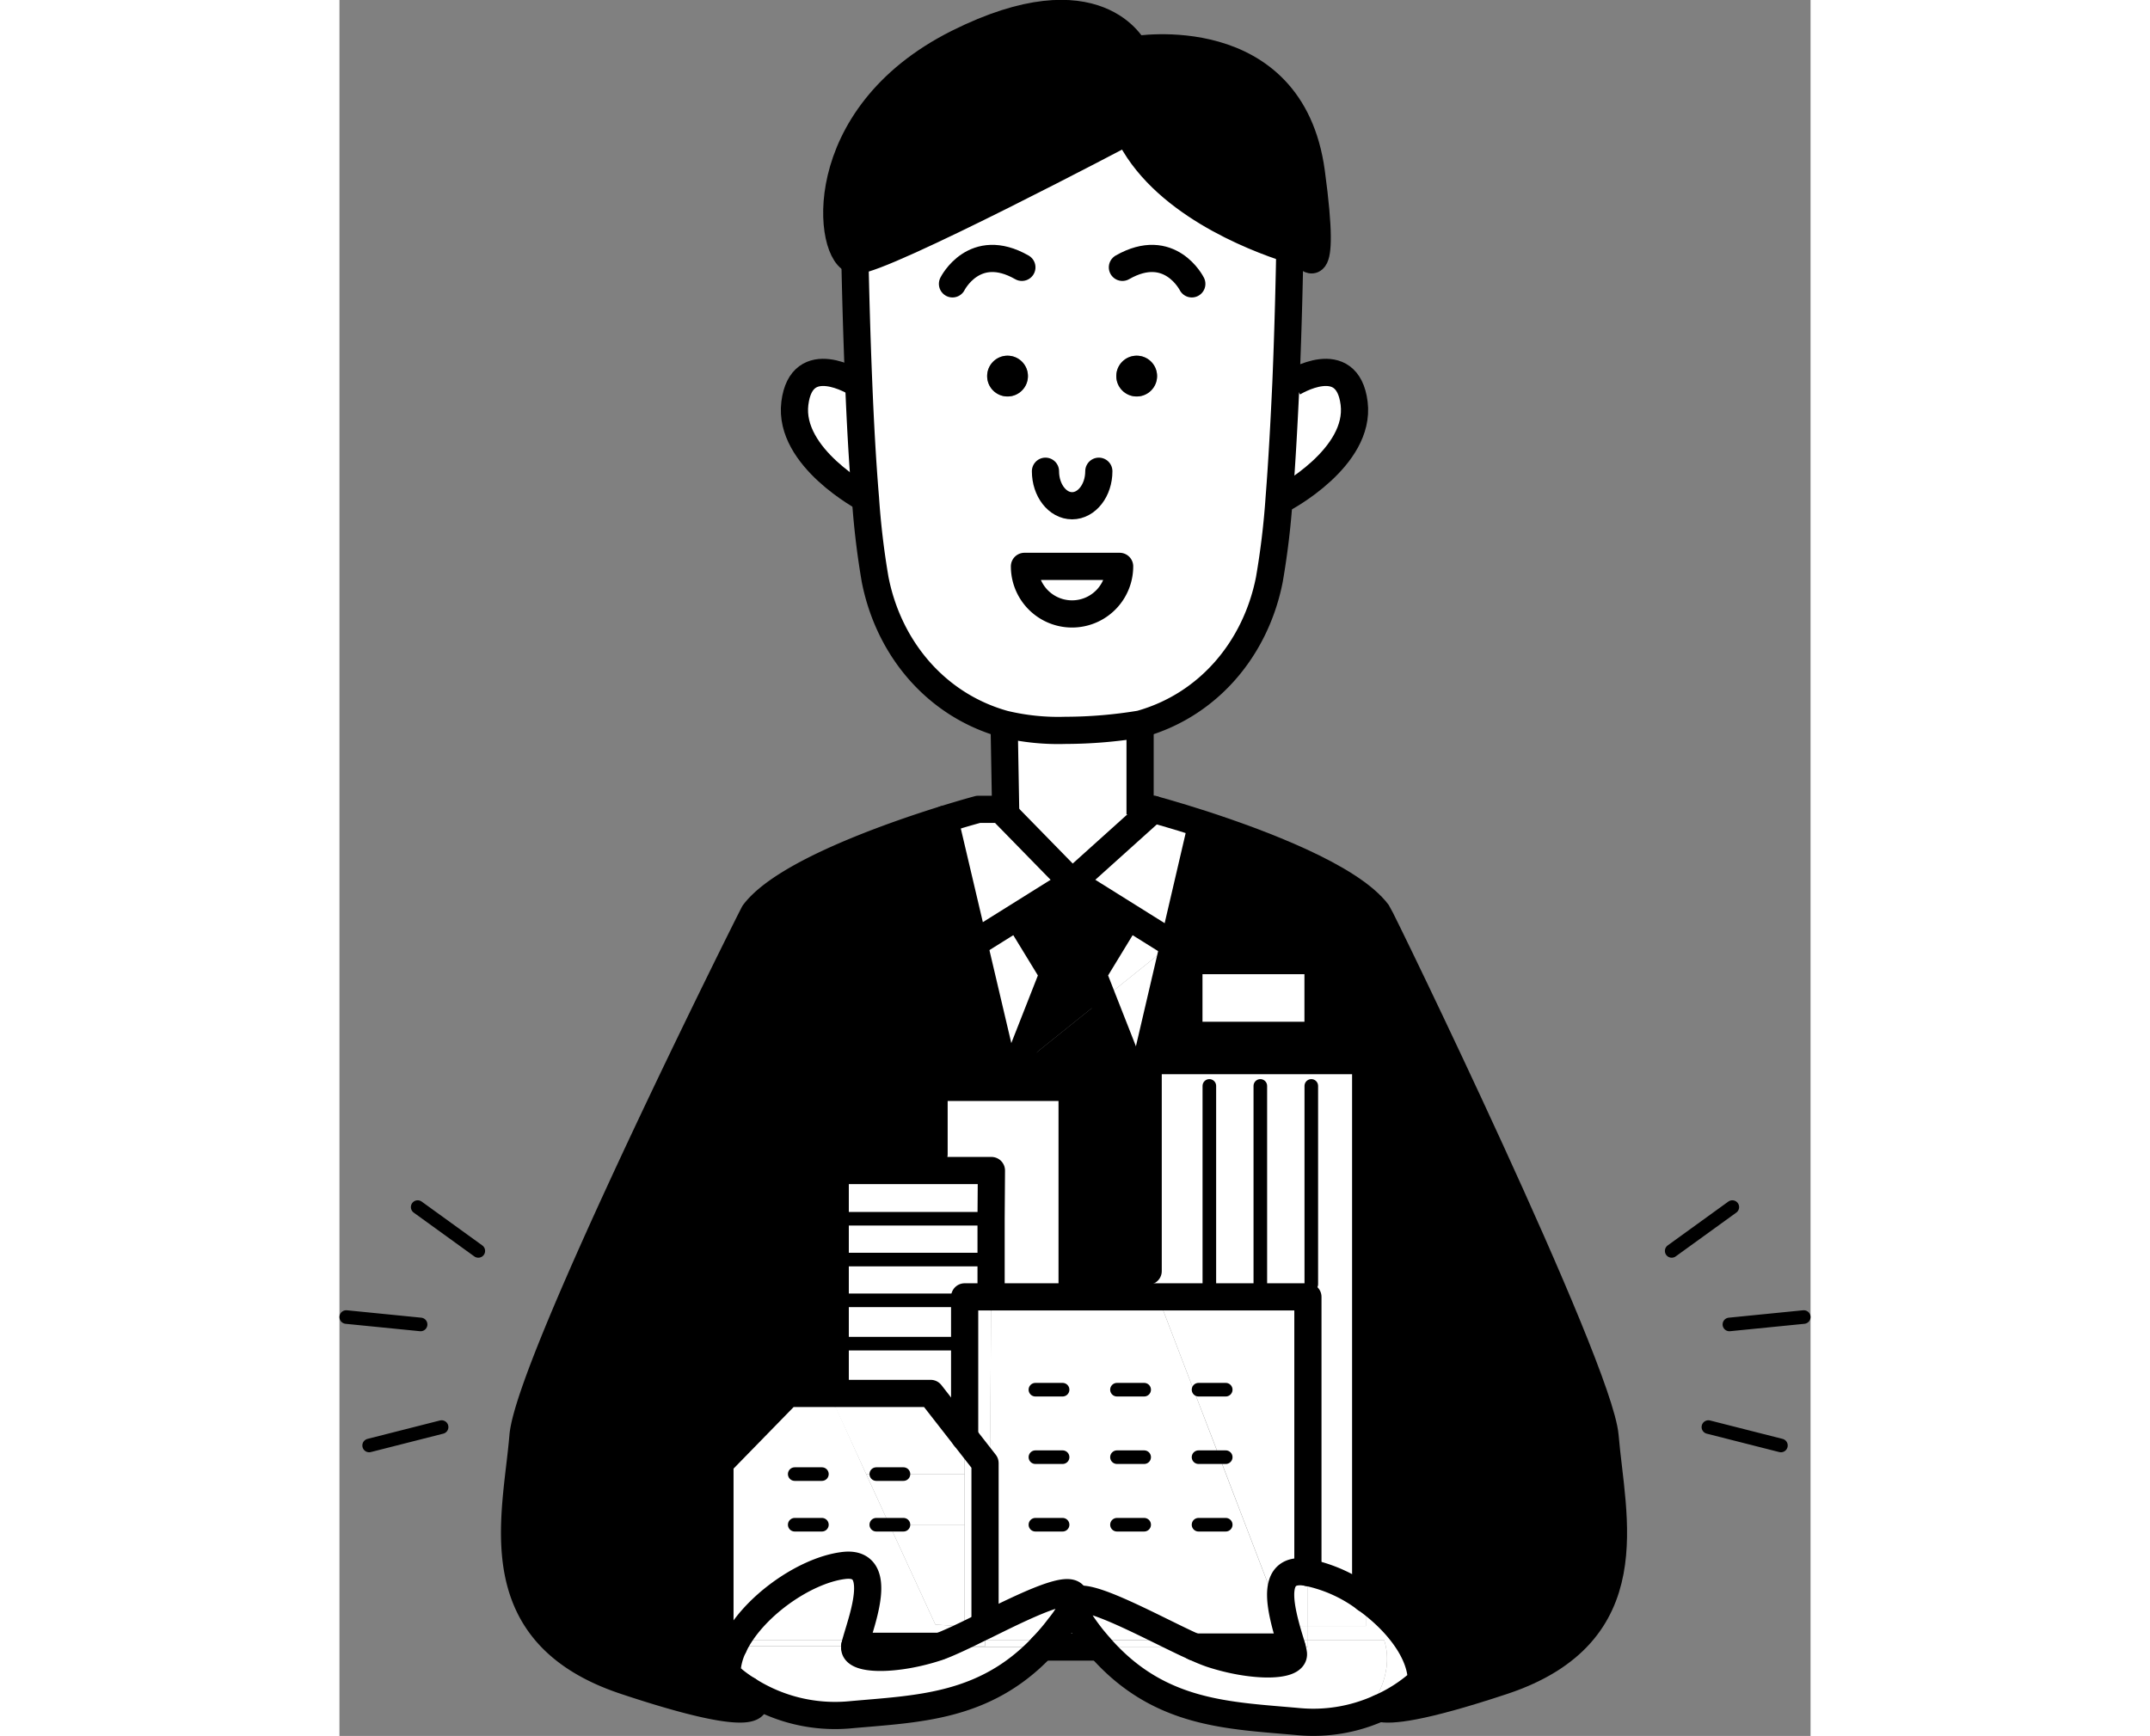 <svg xmlns="http://www.w3.org/2000/svg" viewBox="0 0 216.43 255.44" width="317" height="256"><rect x="0" y="0" width="216.43" height="255.44" fill="#808080" stroke="none"/><defs><style>.cls-1,.cls-6,.cls-7{fill:#fff;}.cls-2,.cls-3,.cls-4,.cls-5{fill:none;}.cls-2,.cls-3,.cls-4,.cls-5,.cls-6,.cls-7{stroke:#000;}.cls-2,.cls-7{stroke-miterlimit:10;}.cls-2,.cls-3{stroke-width:4px;}.cls-3,.cls-4,.cls-5,.cls-6{stroke-linecap:round;stroke-linejoin:round;}.cls-4,.cls-5,.cls-6,.cls-7{stroke-width:2px;}.cls-5{stroke-dasharray:4 8;}</style></defs><g id="レイヤー_2" data-name="レイヤー 2"><g id="contents"><path d="M186.17,211.34c1,12,6,29-15,36-12.18,4.06-16.62,4.42-18.2,4a22.42,22.42,0,0,0,6.18-4c0-4.25-3.69-8.88-8.17-12.07v-79.2H119l-.23,0,4-17.09,4.05-17.38.1-.31c8.44,2.74,21.83,7.75,25.84,13.1C153.23,135,185.32,201.1,186.17,211.34Z"/><path class="cls-1" d="M152.17,250.34s3.05-4.27,1.53-9H142.48v-2.08H151v-4c4.48,3.19,8.17,7.82,8.17,12.07a22.42,22.42,0,0,1-6.18,4C151.82,251.05,152.17,250.34,152.17,250.34Z"/><path class="cls-1" d="M153.7,241.34c1.52,4.73-1.53,9-1.53,9s-.35.71.8,1a23.59,23.59,0,0,1-11.82,2c-10.34-.94-20.57-1-29.3-11h13.91a23.55,23.55,0,0,0,2.39,1c6,2,12.37,2,12.18,0a6.1,6.1,0,0,0-.22-1h2.37v-1Z"/><path class="cls-1" d="M151,235.27v4h-8.5V231.4A21.5,21.5,0,0,1,151,235.27Z"/><path class="cls-1" d="M151,156.07v79.2a21.5,21.5,0,0,0-8.5-3.87V190.83h-22L119,187v-31Z"/><path class="cls-1" d="M149.28,59.34c1,8-10.37,14-10.37,14l-.68-.06c.42-5.33.74-11.35,1-17l1.08,0S148.28,51.34,149.28,59.34Z"/><path d="M75.84,38.32c-3.93-.48-6.6-21.11,15.14-32,20.65-10.32,26,1,26,1s23-4,26,18c2.43,17.87-1,12-1,12s-.83-.21-2.21-.65c-5.37-1.72-19-7-23.79-17.35,0,0-36,19-40,19h-.14Z"/><path class="cls-1" d="M142.48,241.34v1h-2.37c-.08-.3-.19-.64-.3-1Z"/><path class="cls-1" d="M142.48,239.26v2.08h-2.67c-.19-.62-.4-1.33-.6-2.08Z"/><path class="cls-1" d="M142.48,231.4v7.86h-3.27c-1-3.8-1.79-8.6,2.94-7.92Z"/><path class="cls-1" d="M125.66,204.49l-5.23-13.66h22V231.4l-.33-.06c-4.73-.68-4,4.12-2.94,7.92H139l-5.71-14.9-3.8-9.94Z"/><path class="cls-1" d="M140.11,242.36H125.76c-.67-.3-1.4-.65-2.17-1h16.22C139.92,241.72,140,242.06,140.11,242.36Z"/><path class="cls-1" d="M133.27,224.36l5.71,14.9h.23c.2.75.41,1.46.6,2.08H123.59c-6.26-3-15.13-7.76-15.6-5.38h0c1.38-3.79-6-.27-12.45,2.92l.34-48h24.56l5.23,13.66,3.81,9.93Z"/><path class="cls-1" d="M97.79,106.57c-10-2.78-17-11.1-19-21.28a116.58,116.58,0,0,1-1.42-11.94c-.43-5.34-.75-11.37-1-17-.31-7.45-.47-14.26-.55-18H76c4,0,40-19,40-19C120.76,29.69,134.4,35,139.77,36.69c-.05,3.05-.21,10.88-.57,19.61-.23,5.64-.55,11.66-1,17a116.89,116.89,0,0,1-1.44,12c-2,10.18-9,18.5-19,21.28a68,68,0,0,1-11,.92A34,34,0,0,1,97.79,106.57Zm22.5-51.23a3,3,0,1,0-3,3A3,3,0,0,0,120.29,55.34Zm-5.48,28h-14a7,7,0,0,0,14,0Zm-13.52-28a3,3,0,1,0-3,3A3,3,0,0,0,101.29,55.34Z"/><path class="cls-1" d="M126.89,121.24l-.1.31-4.05,17.38-.26-.06-6.43-4-8-5-.15.12-.1-.12,10.5-9.45,1.44-1.3S122.7,119.89,126.89,121.24Z"/><path class="cls-1" d="M125.76,242.36H111.85c-.29-.33-.57-.67-.85-1h12.59C124.36,241.71,125.09,242.06,125.76,242.36Z"/><path class="cls-1" d="M123.59,241.34H111c-.27-.32-.53-.66-.79-1-1.72-2.28-2.36-3.66-2.22-4.38C108.46,233.58,117.33,238.32,123.59,241.34Z"/><polygon class="cls-1" points="122.74 138.93 118.75 156.02 118.34 157.8 116.36 157.34 112.31 147.04 122.48 138.87 122.74 138.93"/><polygon class="cls-1" points="122.48 138.87 112.31 147.04 110.86 143.34 115.43 135.84 116.05 134.85 122.48 138.87"/><polygon points="118.34 157.8 118.75 156.02 118.98 156.07 118.98 187.04 120.43 190.83 107.79 190.83 107.79 189.54 107.79 160.01 98.29 160.01 98.29 159.84 97.8 157.74 99.48 157.34 112.31 147.04 116.36 157.34 118.34 157.8"/><circle cx="117.29" cy="55.34" r="3"/><path class="cls-1" d="M98,119.09l-.22-12.52a34,34,0,0,0,9,.92,68,68,0,0,0,11-.92v13.27l.5.55-10.5,9.45-9.77-10Z"/><polygon points="116.05 134.85 115.43 135.84 110.86 143.34 112.31 147.04 99.48 157.34 104.98 143.34 100.4 135.84 107.89 129.96 108.04 129.84 116.05 134.85"/><path class="cls-1" d="M100.78,83.34h14a7,7,0,0,1-14,0Z"/><path class="cls-1" d="M111.85,242.36h-8.48c.3-.33.61-.67.91-1H111C111.28,241.69,111.56,242,111.85,242.36Z"/><path class="cls-1" d="M110.21,240.34c.26.34.52.68.79,1h-6.72c.56-.63,1.1-1.29,1.63-2A14.43,14.43,0,0,0,108,236h0C107.85,236.68,108.49,238.06,110.21,240.34Z"/><path class="cls-1" d="M95.53,238.88c6.48-3.19,13.83-6.71,12.45-2.92a14.43,14.43,0,0,1-2.07,3.38c-.53.71-1.07,1.37-1.63,2H95v-1.79l.54,0Z"/><polygon class="cls-1" points="107.79 129.84 107.89 129.96 100.4 135.84 104.98 143.34 99.48 157.34 97.8 157.74 97.79 157.74 93.35 138.87 107.79 129.84"/><polygon class="cls-1" points="107.79 189.54 107.79 190.83 95.87 190.83 95.91 185.34 95.96 179.34 96.01 172.24 87.48 172.24 87.48 169.86 87.48 160.01 98.29 160.01 107.79 160.01 107.79 189.54"/><path class="cls-1" d="M98,119.84l9.77,10-14.44,9L89,120.55h0c3-.92,4.94-1.45,4.94-1.45h4Z"/><path class="cls-1" d="M95,241.34h9.3c-.3.35-.61.69-.91,1H92v-.11h3Z"/><path class="cls-1" d="M92,242.36h11.39c-8.52,9-18.4,9.07-28.39,10a23.87,23.87,0,0,1-14.9-3.64,10.57,10.57,0,0,1-.86-6.45H75.8s0,.06,0,.09c-.18,2,6.19,2,12.19,0l.26-.09H92Z"/><circle cx="98.29" cy="55.34" r="3"/><path d="M98.29,159.84V160H87.48v12.23H72.94V205H66L56,215.29v27h2a9.54,9.54,0,0,0-1,4.09,19.3,19.3,0,0,0,3.1,2.36,10.7,10.7,0,0,0,.9,1.64s2,4-19-3-16-24-15-36c.91-11,33.78-76.7,34-77,4.38-5.84,20-11.29,28.06-13.8h0l4.31,18.32,4.44,18.87h0Z"/><path class="cls-1" d="M96,172.24l-.05,7.1h-23v-7.1H96Z"/><path class="cls-1" d="M96,179.34l0,6h-23v-6H96Z"/><path class="cls-1" d="M95.91,185.34l0,5.49H92v.51h-19v-6h23Z"/><path class="cls-1" d="M92,191.34v-.51h3.89l-.34,48-.55.27V215.29l-3-3.84V191.34Z"/><path class="cls-1" d="M95.53,238.88v.71l-.54,0v-.4Z"/><rect class="cls-1" x="91.98" y="241.34" width="3" height="0.91"/><path class="cls-1" d="M95,239.55v1.79H92v-.73c.72-.34,1.48-.72,2.27-1.11Z"/><path class="cls-1" d="M95,239.15v.4l-.73-.05Z"/><path class="cls-1" d="M95,215.29v23.86l-.73.35L92,239.35v-27.9Z"/><path class="cls-1" d="M92,239.35l2.27.15c-.79.39-1.55.77-2.27,1.11Z"/><path class="cls-1" d="M92,241.34v.91H88.24c.6-.22,1.34-.53,2.17-.91Z"/><path class="cls-1" d="M92,240.61v.73H90.41C90.91,241.12,91.43,240.87,92,240.61Z"/><path class="cls-1" d="M77.49,216.91l3.42,7.45,6.76,14.69,4.31.3v1.26c-.55.26-1.07.51-1.57.73H76c.94-3.34,4.17-11.89-2-11-5.65.81-13.27,6.18-16,11.91H56v-27L66,205h7v2Z"/><polygon class="cls-1" points="91.98 224.36 91.98 239.35 87.67 239.05 80.91 224.36 88.98 224.36 91.98 224.36"/><polygon class="cls-1" points="91.98 216.91 91.98 224.36 88.98 224.36 80.91 224.36 77.49 216.91 88.98 216.91 91.98 216.91"/><polygon class="cls-1" points="91.98 211.45 91.98 216.91 88.98 216.91 77.49 216.91 72.94 207.02 72.94 205.04 86.98 205.04 91.98 211.45"/><path class="cls-1" d="M92,197.72v13.73L87,205h-14v-7.32H92Z"/><path class="cls-1" d="M92,191.34v6.38h-19v-6.38H92Z"/><path class="cls-1" d="M76,241.34H90.41c-.83.38-1.57.69-2.17.91H75.8A7.14,7.14,0,0,1,76,241.34Z"/><path class="cls-1" d="M77.37,73.35h0S66,67.34,67,59.34s9-3,9-3l.41,0C76.62,62,76.94,68,77.37,73.35Z"/><path class="cls-1" d="M74,230.34c6.21-.89,3,7.66,2,11H59.45a6.39,6.39,0,0,0-.23.91H58C60.71,236.52,68.33,231.15,74,230.34Z"/><path class="cls-1" d="M59.45,241.34H76a7.14,7.14,0,0,0-.22.91H59.22A6.39,6.39,0,0,1,59.45,241.34Z"/><path class="cls-1" d="M58,242.25h1.22a10.57,10.57,0,0,0,.86,6.45,19.3,19.3,0,0,1-3.1-2.36A9.54,9.54,0,0,1,58,242.25Z"/><path class="cls-2" d="M75.84,38.33c.08,3.73.24,10.54.55,18,.23,5.66.55,11.69,1,17a116.58,116.58,0,0,0,1.42,11.94c2,10.18,9,18.5,19,21.28a34,34,0,0,0,9,.92,68,68,0,0,0,11-.92c10-2.78,17-11.1,19-21.28a116.89,116.89,0,0,0,1.44-12c.42-5.33.74-11.35,1-17,.36-8.73.52-16.56.57-19.61"/><path class="cls-2" d="M76,56.34s-8-5-9,3,10.36,14,10.36,14"/><path class="cls-2" d="M140.28,56.34s8-5,9,3-10.37,14-10.37,14"/><path class="cls-3" d="M103.87,69.34c0,2.81,1.76,5.08,3.92,5.08s3.93-2.27,3.93-5.08"/><path class="cls-3" d="M90.19,41.77s3.21-6.43,10.21-2.43"/><path class="cls-3" d="M125.4,41.77s-3.21-6.43-10.21-2.43"/><path class="cls-3" d="M100.78,83.34a7,7,0,0,0,14,0Z"/><polyline class="cls-2" points="97.79 106.34 97.79 106.57 98.01 119.09 98.02 119.84"/><polyline class="cls-2" points="117.79 106.34 117.79 106.57 117.79 119.84"/><path class="cls-2" d="M75.84,38.32c-3.93-.48-6.6-21.11,15.14-32,20.65-10.32,26,1,26,1s23-4,26,18c2.43,17.87-1,12-1,12s-.83-.21-2.21-.65c-5.37-1.72-19-7-23.79-17.35,0,0-36,19-40,19h-.14"/><path class="cls-3" d="M153,251.35c1.58.41,6,.05,18.2-4,21-7,16-24,15-36-.85-10.24-32.94-76.33-33.44-77-4-5.35-17.4-10.36-25.84-13.1-4.19-1.35-7.16-2.15-7.16-2.15"/><path class="cls-3" d="M98,119.09H94s-2,.53-4.94,1.45c-8.08,2.51-23.68,8-28.06,13.8-.22.3-33.09,66-34,77-1,12-6,29,15,36s19,3,19,3a10.7,10.7,0,0,1-.9-1.64"/><polyline class="cls-3" points="98.02 119.84 107.79 129.84 118.29 120.39 119.73 119.09"/><polyline class="cls-3" points="89.04 120.55 93.35 138.87 97.79 157.74 97.8 157.74 98.29 159.84"/><path class="cls-3" d="M95.87,190.83l0-5.49,0-6,.05-7.1H72.94V205"/><polyline class="cls-3" points="118.98 187.04 118.98 156.07 150.98 156.07 150.98 235.27"/><polyline class="cls-3" points="142.48 231.4 142.48 190.83 120.43 190.83 107.79 190.83 95.87 190.83 91.98 190.83 91.98 191.34 91.98 197.72 91.98 211.45"/><line class="cls-3" x1="125.76" y1="242.36" x2="140.11" y2="242.36"/><line class="cls-3" x1="103.37" y1="242.36" x2="111.85" y2="242.36"/><polyline class="cls-3" points="94.98 239.15 94.98 215.29 91.98 211.45 86.98 205.04 72.94 205.04 65.98 205.04 55.98 215.29 55.98 242.25 58 242.25"/><line class="cls-3" x1="75.8" y1="242.25" x2="88.24" y2="242.25"/><path class="cls-3" d="M58,242.25a9.54,9.54,0,0,0-1,4.09,19.3,19.3,0,0,0,3.1,2.36A23.87,23.87,0,0,0,75,252.34c10-.91,19.87-1,28.39-10,.3-.33.61-.67.91-1,.56-.63,1.1-1.29,1.63-2A14.43,14.43,0,0,0,108,236c1.38-3.79-6-.27-12.45,2.92l-.55.27-.73.35c-.79.39-1.55.77-2.27,1.11-.55.26-1.07.51-1.57.73-.83.38-1.57.69-2.17.91l-.26.09c-6,2-12.37,2-12.19,0,0,0,0-.06,0-.09a7.14,7.14,0,0,1,.22-.91c.94-3.34,4.17-11.89-2-11C68.33,231.15,60.71,236.52,58,242.25Z"/><path class="cls-3" d="M151,235.27c4.48,3.19,8.17,7.82,8.17,12.07a22.42,22.42,0,0,1-6.18,4,23.59,23.59,0,0,1-11.82,2c-10.34-.94-20.57-1-29.3-11-.29-.33-.57-.67-.85-1s-.53-.66-.79-1c-1.72-2.28-2.36-3.66-2.22-4.38.47-2.38,9.34,2.36,15.6,5.38.77.37,1.5.72,2.17,1a23.55,23.55,0,0,0,2.39,1c6,2,12.37,2,12.18,0a6.1,6.1,0,0,0-.22-1c-.08-.3-.19-.64-.3-1-.19-.62-.4-1.33-.6-2.08-1-3.8-1.79-8.6,2.94-7.92l.33.06A21.5,21.5,0,0,1,151,235.27Z"/><line class="cls-4" x1="127.98" y1="159.79" x2="127.98" y2="188.97"/><line class="cls-4" x1="135.48" y1="159.79" x2="135.48" y2="188.97"/><line class="cls-4" x1="142.98" y1="159.79" x2="142.98" y2="188.97"/><line class="cls-3" x1="107.79" y1="129.84" x2="93.35" y2="138.87"/><polyline class="cls-3" points="87.48 169.86 87.48 160.01 98.29 160.01 107.79 160.01 107.79 189.54"/><polyline class="cls-5" points="102.39 204.49 125.66 204.49 135.56 204.49"/><polyline class="cls-5" points="102.39 214.42 129.47 214.42 135.56 214.42"/><polyline class="cls-5" points="102.39 224.36 133.27 224.36 135.56 224.36"/><polyline class="cls-5" points="66.98 216.91 77.49 216.91 88.98 216.91"/><polyline class="cls-5" points="66.98 224.36 80.91 224.36 88.98 224.36"/><polyline class="cls-3" points="99.48 157.34 104.98 143.34 100.4 135.84 107.89 129.96 108.04 129.84 116.05 134.85 122.48 138.87"/><polyline class="cls-3" points="126.79 121.55 122.74 138.93 118.75 156.02 118.34 157.8 117.98 159.34"/><polyline class="cls-3" points="116.36 157.34 112.31 147.04 110.86 143.34 115.43 135.84"/><line class="cls-4" x1="74.48" y1="179.34" x2="95.29" y2="179.34"/><line class="cls-4" x1="74.48" y1="185.34" x2="95.29" y2="185.34"/><polyline class="cls-4" points="74.48 191.34 91.98 191.34 95.29 191.34"/><line class="cls-4" x1="74.24" y1="197.72" x2="90.21" y2="197.72"/><line class="cls-6" x1="11.51" y1="177.62" x2="20.43" y2="184.07"/><line class="cls-6" x1="1" y1="193.8" x2="11.94" y2="194.89"/><line class="cls-6" x1="4.37" y1="212.7" x2="15.03" y2="209.99"/><line class="cls-6" x1="204.92" y1="177.62" x2="196" y2="184.07"/><line class="cls-6" x1="215.43" y1="193.8" x2="204.49" y2="194.89"/><line class="cls-6" x1="212.07" y1="212.7" x2="201.4" y2="209.99"/><rect class="cls-7" x="125.97" y="142.35" width="17" height="9"/></g></g></svg>